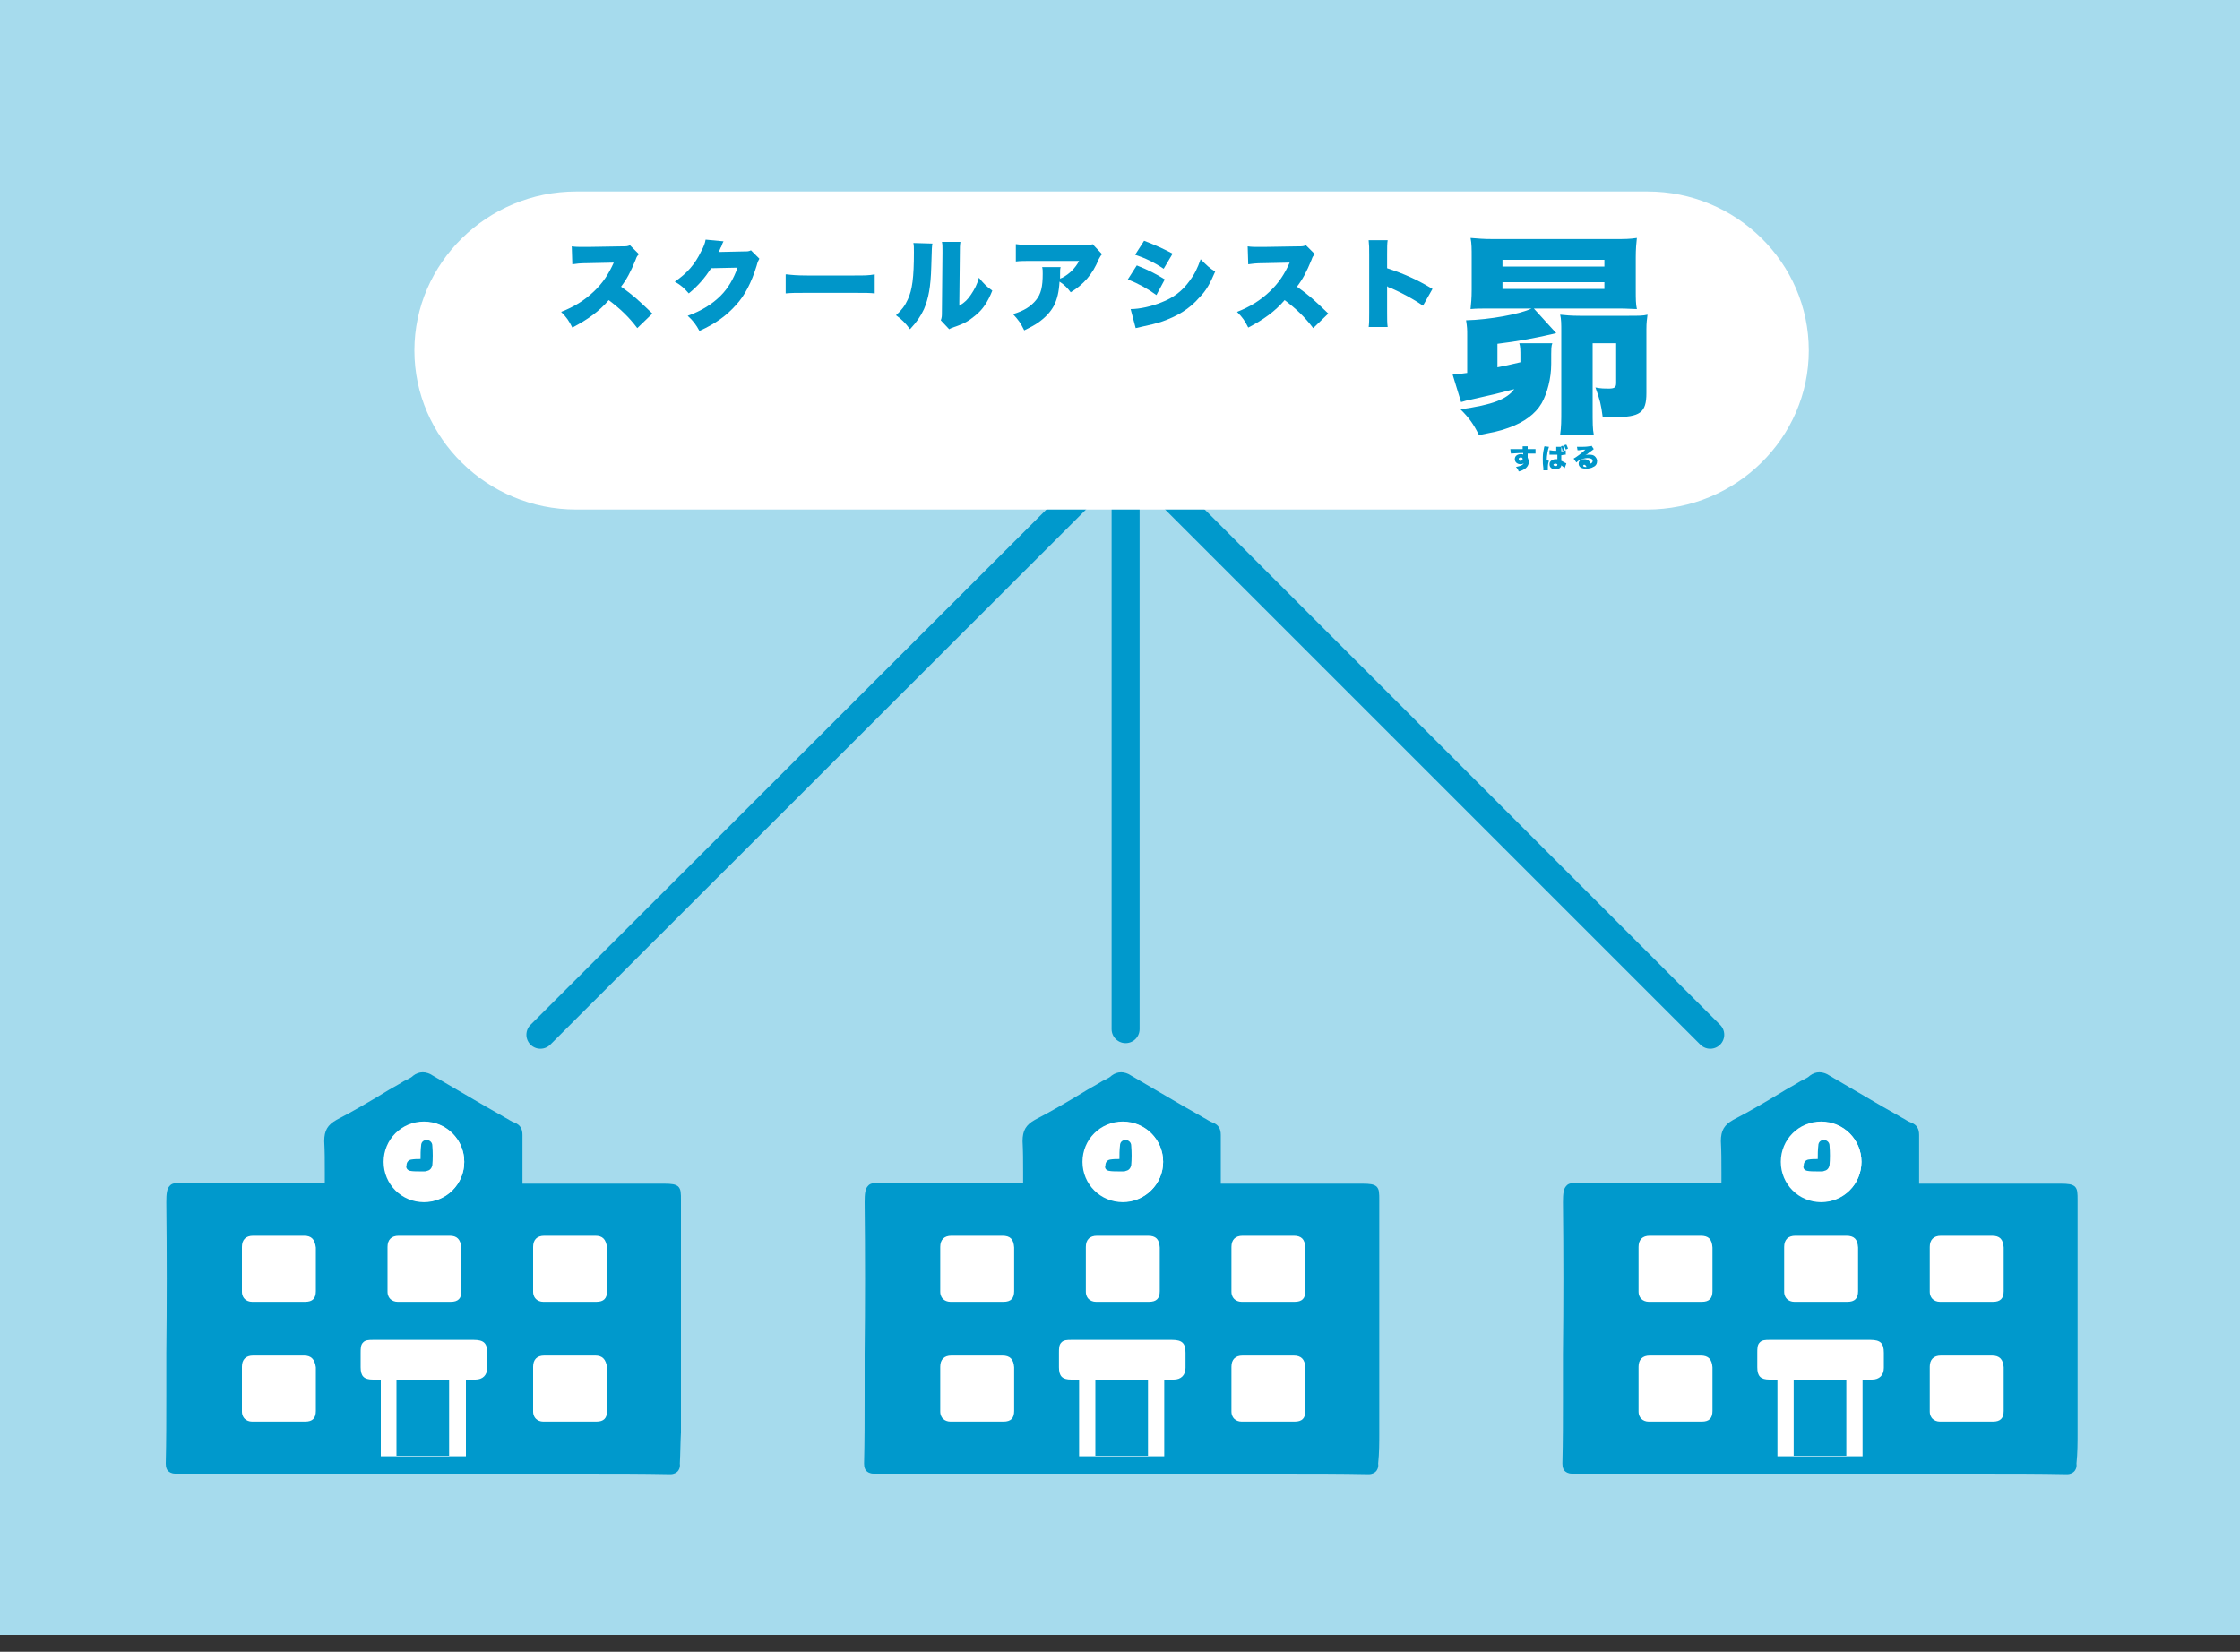 <?xml version="1.0" encoding="utf-8"?>
<!-- Generator: Adobe Illustrator 26.5.0, SVG Export Plug-In . SVG Version: 6.00 Build 0)  -->
<svg version="1.1" id="レイヤー_1" xmlns="http://www.w3.org/2000/svg" xmlns:xlink="http://www.w3.org/1999/xlink" x="0px"
	 y="0px" width="400px" height="295px" viewBox="0 0 400 295" style="enable-background:new 0 0 400 295;" xml:space="preserve">
<rect x="0" y="0" width="400" height="295" fill="#333333" stroke="none"/>
<style type="text/css">
	.st0{fill:#A6DBED;}
	.st1{fill:none;stroke:#0099CC;stroke-width:5;stroke-linecap:round;stroke-linejoin:round;stroke-miterlimit:10;}
	.st2{fill:#FFFFFF;}
	.st3{fill:#0099CC;}
	.st4{fill:#0096C9;}
</style>
<g>
	<rect x="-1" class="st0" width="402" height="292"/>
	<polyline class="st1" points="305.4,184.8 201,80.4 96.5,184.8 	"/>
	<line class="st1" x1="201" y1="80.4" x2="201" y2="183.8"/>
	<g>
		<path class="st2" d="M323,62.6c0,15.6-13,28.4-28.9,28.4H102.9C87,91,74,78.2,74,62.6s13-28.4,28.9-28.4h191.3
			C310,34.2,323,46.9,323,62.6z"/>
	</g>
	<g>
		<polygon class="st3" points="75.6,193 59.5,202.2 59.5,213 31.4,213 31.4,261.5 120.2,261.5 119.5,213 91.7,212.7 91.4,202 		"/>
		<circle class="st2" cx="75.8" cy="207.5" r="7.1"/>
		<g id="校舎_00000147218915959642591730000002730910804045722798_">
			<g>
				<path class="st2" d="M75.7,214.7c-4,0-7.2-3.2-7.2-7.2c0-4,3.2-7.2,7.2-7.2c4,0,7.2,3.2,7.2,7.2
					C82.9,211.5,79.7,214.7,75.7,214.7z"/>
				<g>
					<path class="st3" d="M121.6,255.8l0-0.1c0-0.7,0-1.3,0-2c0-13.1,0-26.1,0-39.2c0-1.5,0-2.1-0.5-2.6c-0.5-0.4-1.1-0.5-2.6-0.5
						h-4.9c-6.5,0-13,0-19.5,0c-0.1,0-0.2,0-0.2,0l-0.6,0l0-3c0-1.8,0-3.8,0-5.7c0-1.1-0.4-1.8-1.4-2.2c-0.6-0.2-1.1-0.6-1.7-0.9
						c-0.2-0.1-0.3-0.2-0.5-0.3l-3-1.7c-3.1-1.8-6.3-3.7-9.4-5.5c-0.6-0.4-1.2-0.6-1.8-0.6c-0.6,0-1.2,0.2-1.7,0.6
						c-0.3,0.3-0.7,0.5-1.1,0.7c-0.2,0.1-0.4,0.2-0.6,0.3c-1.1,0.7-2.3,1.3-3.4,2c-2.8,1.7-5.7,3.4-8.6,4.9
						c-1.6,0.9-2.2,1.9-2.2,3.8c0.1,1.8,0.1,3.6,0.1,5.5l0,2l-14.8,0c-3.4,0-6.8,0-10.2,0c-0.2,0-0.4,0-0.6,0c0,0-0.4,0-0.5,0
						c-0.6,0-1.2,0-1.6,0.5c-0.5,0.5-0.6,1.4-0.6,2.9c0.1,9.1,0.1,18.3,0,27.1l0,2.1c0,1.8,0,3.6,0,5.5c0,3.9,0,8-0.1,12
						c0,0.7,0.2,1.1,0.4,1.3c0.2,0.2,0.6,0.5,1.3,0.5l0.1,0c0.2,0,0.4,0,0.7,0c0.4,0,0.7,0,1.1,0l12.2,0c5.5,0,11.1,0,16.6,0
						c6.1,0,12.2,0,18.3,0c1.1,0,2.2,0,3.2,0c3.3,0,6.5,0,9.8,0c3.3,0,6.5,0,9.8,0c6.5,0,11.7,0,16.5,0.1l0.1,0
						c0.7,0,1.1-0.3,1.3-0.5c0.2-0.2,0.5-0.7,0.4-1.4C121.5,259.5,121.5,257.6,121.6,255.8z M118.4,260H83.2c0-4.4,0-8.8,0-13.1
						l0-0.5l1.7,0c1.3,0,2.1-0.8,2.1-2.1c0-0.9,0-1.8,0-2.7c0-1.7-0.6-2.3-2.4-2.3c-1.3,0-2.5,0-3.8,0l-5.3,0l-0.1,0l-5.1,0
						c-1.2,0-2.5,0-3.7,0c-0.7,0-1.4,0-1.8,0.5c-0.4,0.4-0.4,1.1-0.4,1.8c0,0.5,0,1,0,1.5l0,1.1c0,1.6,0.6,2.2,2.2,2.2l1.4,0l0,0.5
						c0,2.2,0,4.4,0,6.7l0,4.6c0,0.6,0,1.2,0,1.9H33v-45.6l0.6,0c0.1,0,0.1,0,0.2,0h0.8c6.9,0,13.7,0,20.6,0l4,0
						c0.5,0,1.1-0.1,1.5-0.5c0.4-0.5,0.5-1.1,0.5-1.6c0-0.9,0-1.7,0-2.6l0-0.5c0-1.8,0-3.7,0-5.5c0-0.6,0.1-0.8,0.6-1.1
						c3.9-2.3,8.2-4.8,13.5-7.9l0.3-0.2l0.2,0c0.1,0,0.2,0.1,0.3,0.1c4.4,2.6,9,5.3,13.6,8c0.4,0.2,0.5,0.4,0.5,0.9
						c0,1.6,0,3.2,0,4.8v0.2c0,1.2,0,2.3,0,3.5c0,0.6,0,1.3,0.5,1.8c0.4,0.4,1.1,0.5,1.7,0.5c8.5,0,17,0,25.5,0h0.5V260z"/>
					<path class="st2" d="M54.3,220.7c-1.3,0-2.6,0-3.9,0l-5.2,0c-1.3,0-2,0.7-2,2c0,1.4,0,2.8,0,4.2l0,3.8c0,0.7,0.3,1.1,0.5,1.3
						c0.3,0.3,0.8,0.5,1.3,0.5h0l4.7,0l1.1,0l1.8,0c0.6,0,1.3,0,1.9,0c1.3,0,1.9-0.6,1.9-1.9c0-2.6,0-5.2,0-7.8
						C56.2,221.3,55.6,220.7,54.3,220.7z"/>
					<path class="st2" d="M80.3,220.7c-1.3,0-2.6,0-3.9,0l-5.2,0c-1.3,0-2,0.7-2,2c0,1.4,0,2.8,0,4.2l0,3.8c0,0.7,0.3,1.1,0.5,1.3
						c0.3,0.3,0.8,0.5,1.3,0.5h0l4.7,0l1.1,0l1.8,0c0.6,0,1.3,0,1.9,0c1.3,0,1.9-0.6,1.9-1.9c0-2.6,0-5.2,0-7.8
						C82.2,221.3,81.6,220.7,80.3,220.7z"/>
					<path class="st2" d="M106.3,220.7c-1.3,0-2.6,0-3.9,0l-5.2,0c-1.3,0-2,0.7-2,2c0,1.4,0,2.8,0,4.2l0,3.8c0,0.7,0.3,1.1,0.5,1.3
						c0.3,0.3,0.8,0.5,1.3,0.5h0l4.7,0l1.1,0l1.8,0c0.6,0,1.3,0,1.9,0c1.3,0,1.9-0.6,1.9-1.9c0-2.6,0-5.2,0-7.8
						C108.2,221.3,107.6,220.7,106.3,220.7z"/>
					<path class="st2" d="M54.3,242.1c-1.3,0-2.6,0-3.9,0l-5.2,0c-1.3,0-2,0.7-2,2c0,1.4,0,2.8,0,4.2l0,3.8c0,0.7,0.3,1.1,0.5,1.3
						c0.3,0.3,0.8,0.5,1.3,0.5h0l4.7,0l1.1,0l1.8,0c0.6,0,1.3,0,1.9,0c1.3,0,1.9-0.6,1.9-1.9c0-2.6,0-5.2,0-7.8
						C56.2,242.8,55.6,242.1,54.3,242.1z"/>
					<path class="st2" d="M106.3,242.1c-1.3,0-2.6,0-3.9,0l-5.2,0c-1.3,0-2,0.7-2,2c0,1.4,0,2.8,0,4.2l0,3.8c0,0.7,0.3,1.1,0.5,1.3
						c0.3,0.3,0.8,0.5,1.3,0.5h0l4.7,0l1.1,0l1.8,0c0.6,0,1.3,0,1.9,0c1.3,0,1.9-0.6,1.9-1.9c0-2.6,0-5.2,0-7.8
						C108.2,242.8,107.6,242.1,106.3,242.1z"/>
					<path class="st3" d="M73.2,209.1c0.5,0.1,1.1,0.1,1.6,0.1l1,0c0.2,0,0.3,0,0.5-0.1c0.5-0.1,0.8-0.5,0.9-1
						c0.1-1.1,0.1-2.3,0-3.5c0-0.6-0.5-1-1-1c-0.6,0-1,0.4-1,1c-0.1,0.8-0.1,1.6-0.1,2.4l-0.1,0c-0.5,0-1,0-1.6,0.1
						c-0.5,0.1-0.8,0.5-0.8,1C72.4,208.6,72.8,209,73.2,209.1z"/>
				</g>
			</g>
		</g>
		<path class="st2" d="M83.2,260c0-4.4,0-8.8,0-13.1l0-0.5l1.7,0c1.3,0,2.1-0.8,2.1-2.1c0-0.9,0-1.8,0-2.7c0-1.7-0.6-2.3-2.4-2.3
			c-1.3,0-2.5,0-3.8,0l-5.3,0l-0.1,0l-5.1,0c-1.2,0-2.5,0-3.7,0c-0.7,0-1.4,0-1.8,0.5c-0.4,0.4-0.4,1.1-0.4,1.8c0,0.5,0,1,0,1.5
			l0,1.1c0,1.6,0.6,2.2,2.2,2.2l1.4,0l0,0.5c0,2.2,0,4.4,0,6.7l0,4.6c0,0.6,0,1.2,0,1.9H83.2z"/>
		<path class="st3" d="M70.8,246.9l0-0.5l9.4,0l0,0.5c0,2.3,0,4.6,0,6.9c0,0,0,3.7,0,6.2h-9.4C70.8,255.6,70.8,251.2,70.8,246.9z"/>
	</g>
	<g>
		<polygon class="st3" points="200.3,193 184.2,202.2 184.2,213 156.1,213 156.1,261.5 244.9,261.5 244.2,213 216.5,212.7 
			216.2,202 		"/>
		<circle class="st2" cx="200.6" cy="207.5" r="7.1"/>
		<g id="校舎_00000091721963974247936620000014374567961529469570_">
			<g>
				<path class="st2" d="M200.5,214.7c-4,0-7.2-3.2-7.2-7.2c0-4,3.2-7.2,7.2-7.2c4,0,7.2,3.2,7.2,7.2
					C207.7,211.5,204.4,214.7,200.5,214.7z"/>
				<g>
					<path class="st3" d="M246.3,255.8l0-0.1c0-0.7,0-1.3,0-2c0-13.1,0-26.1,0-39.2c0-1.5,0-2.1-0.5-2.6c-0.5-0.4-1.1-0.5-2.6-0.5
						h-4.9c-6.5,0-13,0-19.5,0c-0.1,0-0.2,0-0.2,0l-0.6,0l0-3c0-1.8,0-3.8,0-5.7c0-1.1-0.4-1.8-1.4-2.2c-0.6-0.2-1.1-0.6-1.7-0.9
						c-0.2-0.1-0.3-0.2-0.5-0.3l-3-1.7c-3.1-1.8-6.3-3.7-9.4-5.5c-0.6-0.4-1.2-0.6-1.8-0.6c-0.6,0-1.2,0.2-1.7,0.6
						c-0.3,0.3-0.7,0.5-1.1,0.7c-0.2,0.1-0.4,0.2-0.6,0.3c-1.1,0.7-2.3,1.3-3.4,2c-2.8,1.7-5.7,3.4-8.6,4.9
						c-1.6,0.9-2.2,1.9-2.2,3.8c0.1,1.8,0.1,3.6,0.1,5.5l0,2l-14.8,0c-3.4,0-6.8,0-10.2,0c-0.2,0-0.4,0-0.6,0c0,0-0.4,0-0.5,0
						c-0.6,0-1.2,0-1.6,0.5c-0.5,0.5-0.6,1.4-0.6,2.9c0.1,9.1,0.1,18.3,0,27.1l0,2.1c0,1.8,0,3.6,0,5.5c0,3.9,0,8-0.1,12
						c0,0.7,0.2,1.1,0.4,1.3c0.2,0.2,0.6,0.5,1.3,0.5l0.1,0c0.2,0,0.4,0,0.7,0c0.4,0,0.7,0,1.1,0l12.2,0c5.5,0,11.1,0,16.6,0
						c6.1,0,12.2,0,18.3,0c1.1,0,2.2,0,3.2,0c3.3,0,6.5,0,9.8,0c3.3,0,6.5,0,9.8,0c6.5,0,11.7,0,16.5,0.1l0.1,0
						c0.7,0,1.1-0.3,1.3-0.5c0.2-0.2,0.5-0.7,0.4-1.4C246.3,259.5,246.3,257.6,246.3,255.8z M243.2,260h-35.3c0-4.4,0-8.8,0-13.1
						l0-0.5l1.7,0c1.3,0,2.1-0.8,2.1-2.1c0-0.9,0-1.8,0-2.7c0-1.7-0.6-2.3-2.4-2.3c-1.3,0-2.5,0-3.8,0l-5.3,0l-0.1,0l-5.1,0
						c-1.2,0-2.5,0-3.7,0c-0.7,0-1.4,0-1.8,0.5c-0.4,0.4-0.4,1.1-0.4,1.8c0,0.5,0,1,0,1.5l0,1.1c0,1.6,0.6,2.2,2.2,2.2l1.4,0l0,0.5
						c0,2.2,0,4.4,0,6.7l0,4.6c0,0.6,0,1.2,0,1.9h-34.8v-45.6l0.6,0c0.1,0,0.1,0,0.2,0h0.8c6.9,0,13.7,0,20.6,0l4,0
						c0.5,0,1.1-0.1,1.5-0.5c0.4-0.5,0.5-1.1,0.5-1.6c0-0.9,0-1.7,0-2.6l0-0.5c0-1.8,0-3.7,0-5.5c0-0.6,0.1-0.8,0.6-1.1
						c3.9-2.3,8.2-4.8,13.5-7.9l0.3-0.2l0.2,0c0.1,0,0.2,0.1,0.3,0.1c4.4,2.6,9,5.3,13.6,8c0.4,0.2,0.5,0.4,0.5,0.9
						c0,1.6,0,3.2,0,4.8v0.2c0,1.2,0,2.3,0,3.5c0,0.6,0,1.3,0.5,1.8c0.4,0.4,1.1,0.5,1.7,0.5c8.5,0,17,0,25.5,0h0.5V260z"/>
					<path class="st2" d="M179,220.7c-1.3,0-2.6,0-3.9,0l-5.2,0c-1.3,0-2,0.7-2,2c0,1.4,0,2.8,0,4.2l0,3.8c0,0.7,0.3,1.1,0.5,1.3
						c0.3,0.3,0.8,0.5,1.3,0.5h0l4.7,0l1.1,0l1.8,0c0.6,0,1.3,0,1.9,0c1.3,0,1.9-0.6,1.9-1.9c0-2.6,0-5.2,0-7.8
						C181,221.3,180.4,220.7,179,220.7z"/>
					<path class="st2" d="M205,220.7c-1.3,0-2.6,0-3.9,0l-5.2,0c-1.3,0-2,0.7-2,2c0,1.4,0,2.8,0,4.2l0,3.8c0,0.7,0.3,1.1,0.5,1.3
						c0.3,0.3,0.8,0.5,1.3,0.5h0l4.7,0l1.1,0l1.8,0c0.6,0,1.3,0,1.9,0c1.3,0,1.9-0.6,1.9-1.9c0-2.6,0-5.2,0-7.8
						C207,221.3,206.4,220.7,205,220.7z"/>
					<path class="st2" d="M231,220.7c-1.3,0-2.6,0-3.9,0l-5.2,0c-1.3,0-2,0.7-2,2c0,1.4,0,2.8,0,4.2l0,3.8c0,0.7,0.3,1.1,0.5,1.3
						c0.3,0.3,0.8,0.5,1.3,0.5h0l4.7,0l1.1,0l1.8,0c0.6,0,1.3,0,1.9,0c1.3,0,1.9-0.6,1.9-1.9c0-2.6,0-5.2,0-7.8
						C233,221.3,232.4,220.7,231,220.7z"/>
					<path class="st2" d="M179,242.1c-1.3,0-2.6,0-3.9,0l-5.2,0c-1.3,0-2,0.7-2,2c0,1.4,0,2.8,0,4.2l0,3.8c0,0.7,0.3,1.1,0.5,1.3
						c0.3,0.3,0.8,0.5,1.3,0.5h0l4.7,0l1.1,0l1.8,0c0.6,0,1.3,0,1.9,0c1.3,0,1.9-0.6,1.9-1.9c0-2.6,0-5.2,0-7.8
						C181,242.8,180.4,242.1,179,242.1z"/>
					<path class="st2" d="M231,242.1c-1.3,0-2.6,0-3.9,0l-5.2,0c-1.3,0-2,0.7-2,2c0,1.4,0,2.8,0,4.2l0,3.8c0,0.7,0.3,1.1,0.5,1.3
						c0.3,0.3,0.8,0.5,1.3,0.5h0l4.7,0l1.1,0l1.8,0c0.6,0,1.3,0,1.9,0c1.3,0,1.9-0.6,1.9-1.9c0-2.6,0-5.2,0-7.8
						C233,242.8,232.4,242.1,231,242.1z"/>
					<path class="st3" d="M198,209.1c0.5,0.1,1.1,0.1,1.6,0.1l1,0c0.2,0,0.3,0,0.5-0.1c0.5-0.1,0.8-0.5,0.9-1c0.1-1.1,0.1-2.3,0-3.5
						c0-0.6-0.5-1-1-1c-0.6,0-1,0.4-1,1c-0.1,0.8-0.1,1.6-0.1,2.4l-0.1,0c-0.5,0-1,0-1.6,0.1c-0.5,0.1-0.8,0.5-0.8,1
						C197.2,208.6,197.5,209,198,209.1z"/>
				</g>
			</g>
		</g>
		<path class="st2" d="M207.9,260c0-4.4,0-8.8,0-13.1l0-0.5l1.7,0c1.3,0,2.1-0.8,2.1-2.1c0-0.9,0-1.8,0-2.7c0-1.7-0.6-2.3-2.4-2.3
			c-1.3,0-2.5,0-3.8,0l-5.3,0l-0.1,0l-5.1,0c-1.2,0-2.5,0-3.7,0c-0.7,0-1.4,0-1.8,0.5c-0.4,0.4-0.4,1.1-0.4,1.8c0,0.5,0,1,0,1.5
			l0,1.1c0,1.6,0.6,2.2,2.2,2.2l1.4,0l0,0.5c0,2.2,0,4.4,0,6.7l0,4.6c0,0.6,0,1.2,0,1.9H207.9z"/>
		<path class="st3" d="M195.6,246.9l0-0.5l9.4,0l0,0.5c0,2.3,0,4.6,0,6.9c0,0,0,3.7,0,6.2h-9.4C195.6,255.6,195.6,251.2,195.6,246.9
			z"/>
	</g>
	<g>
		<polygon class="st3" points="325,193 309,202.2 309,213 280.9,213 280.9,261.5 369.6,261.5 369,213 341.2,212.7 340.9,202 		"/>
		<circle class="st2" cx="325.3" cy="207.5" r="7.1"/>
		<g id="校舎_00000010289791477087524460000010327411403515803070_">
			<g>
				<path class="st2" d="M325.2,214.7c-4,0-7.2-3.2-7.2-7.2c0-4,3.2-7.2,7.2-7.2c4,0,7.2,3.2,7.2,7.2
					C332.4,211.5,329.2,214.7,325.2,214.7z"/>
				<g>
					<path class="st3" d="M371,255.8l0-0.1c0-0.7,0-1.3,0-2c0-13.1,0-26.1,0-39.2c0-1.5,0-2.1-0.5-2.6c-0.5-0.4-1.1-0.5-2.6-0.5H363
						c-6.5,0-13,0-19.5,0c-0.1,0-0.2,0-0.2,0l-0.6,0l0-3c0-1.8,0-3.8,0-5.7c0-1.1-0.4-1.8-1.4-2.2c-0.6-0.2-1.1-0.6-1.7-0.9
						c-0.2-0.1-0.3-0.2-0.5-0.3l-3-1.7c-3.1-1.8-6.3-3.7-9.4-5.5c-0.6-0.4-1.2-0.6-1.8-0.6c-0.6,0-1.2,0.2-1.7,0.6
						c-0.3,0.3-0.7,0.5-1.1,0.7c-0.2,0.1-0.4,0.2-0.6,0.3c-1.1,0.7-2.3,1.3-3.4,2c-2.8,1.7-5.7,3.4-8.6,4.9
						c-1.6,0.9-2.2,1.9-2.2,3.8c0.1,1.8,0.1,3.6,0.1,5.5l0,2l-14.8,0c-3.4,0-6.8,0-10.2,0c-0.2,0-0.4,0-0.6,0c0,0-0.4,0-0.5,0
						c-0.6,0-1.2,0-1.6,0.5c-0.5,0.5-0.6,1.4-0.6,2.9c0.1,9.1,0.1,18.3,0,27.1l0,2.1c0,1.8,0,3.6,0,5.5c0,3.9,0,8-0.1,12
						c0,0.7,0.2,1.1,0.4,1.3c0.2,0.2,0.6,0.5,1.3,0.5l0.1,0c0.2,0,0.4,0,0.7,0c0.4,0,0.7,0,1.1,0l12.2,0c5.5,0,11.1,0,16.6,0
						c6.1,0,12.2,0,18.3,0c1.1,0,2.2,0,3.2,0c3.3,0,6.5,0,9.8,0c3.3,0,6.5,0,9.8,0c6.5,0,11.7,0,16.5,0.1l0.1,0
						c0.7,0,1.1-0.3,1.3-0.5c0.2-0.2,0.5-0.7,0.4-1.4C371,259.5,371,257.6,371,255.8z M367.9,260h-35.3c0-4.4,0-8.8,0-13.1l0-0.5
						l1.7,0c1.3,0,2.1-0.8,2.1-2.1c0-0.9,0-1.8,0-2.7c0-1.7-0.6-2.3-2.4-2.3c-1.3,0-2.5,0-3.8,0l-5.3,0l-0.1,0l-5.1,0
						c-1.2,0-2.5,0-3.7,0c-0.7,0-1.4,0-1.8,0.5c-0.4,0.4-0.4,1.1-0.4,1.8c0,0.5,0,1,0,1.5l0,1.1c0,1.6,0.6,2.2,2.2,2.2l1.4,0l0,0.5
						c0,2.2,0,4.4,0,6.7l0,4.6c0,0.6,0,1.2,0,1.9h-34.8v-45.6l0.6,0c0.1,0,0.1,0,0.2,0h0.8c6.9,0,13.7,0,20.6,0l4,0
						c0.5,0,1.1-0.1,1.5-0.5c0.4-0.5,0.5-1.1,0.5-1.6c0-0.9,0-1.7,0-2.6l0-0.5c0-1.8,0-3.7,0-5.5c0-0.6,0.1-0.8,0.6-1.1
						c3.9-2.3,8.2-4.8,13.5-7.9l0.3-0.2l0.2,0c0.1,0,0.2,0.1,0.3,0.1c4.4,2.6,9,5.3,13.6,8c0.4,0.2,0.5,0.4,0.5,0.9
						c0,1.6,0,3.2,0,4.8v0.2c0,1.2,0,2.3,0,3.5c0,0.6,0,1.3,0.5,1.8c0.4,0.4,1.1,0.5,1.7,0.5c8.5,0,17,0,25.5,0h0.5V260z"/>
					<path class="st2" d="M303.7,220.7c-1.3,0-2.6,0-3.9,0l-5.2,0c-1.3,0-2,0.7-2,2c0,1.4,0,2.8,0,4.2l0,3.8c0,0.7,0.3,1.1,0.5,1.3
						c0.3,0.3,0.8,0.5,1.3,0.5h0l4.7,0l1.1,0l1.8,0c0.6,0,1.3,0,1.9,0c1.3,0,1.9-0.6,1.9-1.9c0-2.6,0-5.2,0-7.8
						C305.7,221.3,305.1,220.7,303.7,220.7z"/>
					<path class="st2" d="M329.7,220.7c-1.3,0-2.6,0-3.9,0l-5.2,0c-1.3,0-2,0.7-2,2c0,1.4,0,2.8,0,4.2l0,3.8c0,0.7,0.3,1.1,0.5,1.3
						c0.3,0.3,0.8,0.5,1.3,0.5h0l4.7,0l1.1,0l1.8,0c0.6,0,1.3,0,1.9,0c1.3,0,1.9-0.6,1.9-1.9c0-2.6,0-5.2,0-7.8
						C331.7,221.3,331.1,220.7,329.7,220.7z"/>
					<path class="st2" d="M355.7,220.7c-1.3,0-2.6,0-3.9,0l-5.2,0c-1.3,0-2,0.7-2,2c0,1.4,0,2.8,0,4.2l0,3.8c0,0.7,0.3,1.1,0.5,1.3
						c0.3,0.3,0.8,0.5,1.3,0.5h0l4.7,0l1.1,0l1.8,0c0.6,0,1.3,0,1.9,0c1.3,0,1.9-0.6,1.9-1.9c0-2.6,0-5.2,0-7.8
						C357.7,221.3,357.1,220.7,355.7,220.7z"/>
					<path class="st2" d="M303.7,242.1c-1.3,0-2.6,0-3.9,0l-5.2,0c-1.3,0-2,0.7-2,2c0,1.4,0,2.8,0,4.2l0,3.8c0,0.7,0.3,1.1,0.5,1.3
						c0.3,0.3,0.8,0.5,1.3,0.5h0l4.7,0l1.1,0l1.8,0c0.6,0,1.3,0,1.9,0c1.3,0,1.9-0.6,1.9-1.9c0-2.6,0-5.2,0-7.8
						C305.7,242.8,305.1,242.1,303.7,242.1z"/>
					<path class="st2" d="M355.7,242.1c-1.3,0-2.6,0-3.9,0l-5.2,0c-1.3,0-2,0.7-2,2c0,1.4,0,2.8,0,4.2l0,3.8c0,0.7,0.3,1.1,0.5,1.3
						c0.3,0.3,0.8,0.5,1.3,0.5h0l4.7,0l1.1,0l1.8,0c0.6,0,1.3,0,1.9,0c1.3,0,1.9-0.6,1.9-1.9c0-2.6,0-5.2,0-7.8
						C357.7,242.8,357.1,242.1,355.7,242.1z"/>
					<path class="st3" d="M322.7,209.1c0.5,0.1,1.1,0.1,1.6,0.1l1,0c0.2,0,0.3,0,0.5-0.1c0.5-0.1,0.8-0.5,0.9-1
						c0.1-1.1,0.1-2.3,0-3.5c0-0.6-0.5-1-1-1c-0.6,0-1,0.4-1,1c-0.1,0.8-0.1,1.6-0.1,2.4l-0.1,0c-0.5,0-1,0-1.6,0.1
						c-0.5,0.1-0.8,0.5-0.8,1C321.9,208.6,322.2,209,322.7,209.1z"/>
				</g>
			</g>
		</g>
		<path class="st2" d="M332.6,260c0-4.4,0-8.8,0-13.1l0-0.5l1.7,0c1.3,0,2.1-0.8,2.1-2.1c0-0.9,0-1.8,0-2.7c0-1.7-0.6-2.3-2.4-2.3
			c-1.3,0-2.5,0-3.8,0l-5.3,0l-0.1,0l-5.1,0c-1.2,0-2.5,0-3.7,0c-0.7,0-1.4,0-1.8,0.5c-0.4,0.4-0.4,1.1-0.4,1.8c0,0.5,0,1,0,1.5
			l0,1.1c0,1.6,0.6,2.2,2.2,2.2l1.4,0l0,0.5c0,2.2,0,4.4,0,6.7l0,4.6c0,0.6,0,1.2,0,1.9H332.6z"/>
		<path class="st3" d="M320.3,246.9l0-0.5l9.4,0l0,0.5c0,2.3,0,4.6,0,6.9c0,0,0,3.7,0,6.2h-9.4C320.3,255.6,320.3,251.2,320.3,246.9
			z"/>
	</g>
	<g>
		<path class="st4" d="M113.8,58.6c-1.5-2-3.1-3.5-5.1-5c-1.7,2-3.8,3.5-6.5,4.9c-0.6-1.2-1-1.8-2-2.8c2.3-0.9,4.1-2,5.8-3.6
			c1.7-1.6,2.7-3.2,3.6-5.2l-4.6,0.1c-1.5,0-2.1,0.1-2.8,0.2l-0.1-3.2c0.7,0.1,1.2,0.1,1.9,0.1c0.1,0,0.5,0,1,0l6.1-0.1
			c0.8,0,0.9,0,1.4-0.2l1.6,1.6c-0.3,0.3-0.4,0.4-0.6,1c-0.9,2.2-1.6,3.5-2.6,4.8c2.1,1.5,2.9,2.2,5.6,4.8L113.8,58.6z"/>
		<path class="st4" d="M129.2,43.1c-0.1,0.2-0.1,0.2-0.2,0.4c0,0.1-0.1,0.2-0.1,0.3c-0.1,0.2-0.1,0.3-0.2,0.4
			c-0.2,0.5-0.2,0.5-0.4,0.8l4.5-0.1c0.7,0,0.9,0,1.3-0.2l1.5,1.5c-0.2,0.4-0.3,0.5-0.5,1.3c-0.9,2.9-2.1,5.3-3.7,7
			c-1.6,1.8-3.6,3.3-6.5,4.6c-0.6-1.1-1.1-1.8-2.1-2.7c2.5-0.9,4.4-2.1,5.9-3.6c1.3-1.3,2.3-3,3-5l-4.7,0.1c-1.2,1.8-2.3,3.1-4,4.5
			c-0.9-1-1.3-1.4-2.5-2.1c2.2-1.5,3.6-3.1,4.7-5.4c0.5-0.9,0.7-1.5,0.8-2.1L129.2,43.1z"/>
		<path class="st4" d="M140.5,49c0.8,0.1,1.8,0.2,3.6,0.2h8.5c1.8,0,2.5,0,3.6-0.2v3.4c-0.9-0.1-1.6-0.1-3.7-0.1h-8.5
			c-2,0-2.6,0-3.7,0.1V49z"/>
		<path class="st4" d="M166.5,43.5c-0.1,0.6-0.1,0.6-0.2,4.1c-0.1,3.7-0.5,5.7-1.3,7.6c-0.6,1.3-1.3,2.3-2.5,3.6
			c-0.9-1.2-1.4-1.7-2.5-2.5c1-0.9,1.6-1.7,2.1-2.8c0.8-1.7,1.1-3.9,1.1-8.5c0-0.8,0-1.2-0.1-1.6L166.5,43.5z M171.5,43.2
			c-0.1,0.7-0.1,1-0.1,2.1l-0.1,9.3c1-0.6,1.5-1.1,2.1-2c0.6-0.9,1.1-1.8,1.4-3c0.9,1.1,1.4,1.6,2.4,2.3c-0.8,2-1.7,3.4-3.1,4.5
			c-1.1,0.9-1.9,1.4-3.7,2c-0.5,0.2-0.6,0.2-0.9,0.4l-1.5-1.6c0.2-0.5,0.2-0.8,0.2-1.5l0.1-10.5v-0.6c0-0.6,0-1-0.1-1.4H171.5z"/>
		<path class="st4" d="M196.8,45.4c-0.3,0.3-0.3,0.4-0.6,0.9c-1.1,2.7-2.7,4.5-5,5.9c-0.6-0.8-1.2-1.4-2-1.9c-0.1,1.8-0.4,3.1-1,4.3
			c-0.6,1.1-1.5,2.1-2.8,3c-0.7,0.5-1.3,0.8-2.5,1.4c-0.7-1.4-1-1.8-2-2.9c2-0.6,3.2-1.4,4.1-2.5c0.9-1.1,1.2-2.4,1.2-4.7
			c0-0.6,0-0.8-0.1-1.2h3.3c-0.1,0.4-0.1,0.5-0.1,1.5c0,0,0,0.4,0,0.6c0.1-0.1,0.1-0.1,0.4-0.2c1.3-0.7,2.3-1.7,3-3h-8.5
			c-1.3,0-2,0-2.8,0.1v-3.1c0.8,0.1,1.4,0.2,2.9,0.2h9.3c1,0,1.1,0,1.5-0.2L196.8,45.4z"/>
		<path class="st4" d="M203,47.4c2,0.8,3.4,1.5,5,2.5l-1.5,2.8c-1.5-1.1-3.1-2-5.1-2.8L203,47.4z M201.9,55.2c1.6,0,3.8-0.5,5.5-1.2
			c2.1-0.8,3.7-2,5-3.8c0.9-1.2,1.4-2.2,2-3.9c1.1,1.1,1.6,1.6,2.6,2.2c-0.9,2.1-1.6,3.4-2.8,4.6c-1.8,2.1-4,3.4-6.9,4.4
			c-1,0.3-1.8,0.5-3.2,0.8c-0.5,0.1-0.9,0.2-1.3,0.3L201.9,55.2z M204.3,43c2.1,0.8,3.6,1.5,5.1,2.3l-1.6,2.7
			c-1.8-1.2-3.3-1.9-5.1-2.5L204.3,43z"/>
		<path class="st4" d="M234.5,58.6c-1.5-2-3.1-3.5-5.1-5c-1.7,2-3.8,3.5-6.5,4.9c-0.6-1.2-1-1.8-2-2.8c2.3-0.9,4.1-2,5.8-3.6
			c1.7-1.6,2.7-3.2,3.6-5.2l-4.6,0.1c-1.5,0-2.1,0.1-2.8,0.2l-0.1-3.2c0.7,0.1,1.2,0.1,1.9,0.1c0.1,0,0.5,0,1,0l6.1-0.1
			c0.8,0,0.9,0,1.4-0.2l1.6,1.6c-0.3,0.3-0.4,0.4-0.6,1c-0.9,2.2-1.6,3.5-2.6,4.8c2.1,1.5,2.9,2.2,5.6,4.8L234.5,58.6z"/>
		<path class="st4" d="M244.4,58.5c0.1-0.8,0.1-1.3,0.1-2.7V45.5c0-1.4,0-1.6-0.1-2.6h3.4c-0.1,0.5-0.1,1.4-0.1,2.6v2.4
			c3,1,5.3,2,8.1,3.7l-1.7,3c-1.7-1.2-3.8-2.3-5.6-3.1c-0.6-0.2-0.6-0.2-0.8-0.4v4.6c0,1.2,0,2.1,0.1,2.7H244.4z"/>
		<path class="st4" d="M277.2,61.3c-0.2,0.6-0.2,0.6-0.2,3.7c0,2.6-0.7,5.2-1.7,7c-1.1,1.9-3.1,3.4-5.9,4.4
			c-1.6,0.6-2.8,0.8-5.3,1.3c-1-2-1.7-3-3.3-4.6c5.7-0.8,8.3-1.8,9.6-3.6c-3.1,0.8-3.4,0.9-7.9,1.9c-0.7,0.1-1.1,0.3-1.6,0.4
			l-1.5-4.9c1.1-0.1,1.1-0.1,2.6-0.3v-6.7c0-1.1,0-1.4-0.2-2.7c4.2-0.1,9.6-1.1,11.7-2.1h-7.2c-1.8,0-2.7,0-3.7,0.1
			c0.1-1,0.2-1.9,0.2-3.5V46c0-1.6,0-2.5-0.2-3.5c1.3,0.1,2.2,0.2,4,0.2h21.7c1.8,0,2.7,0,4-0.2c-0.1,0.9-0.2,1.9-0.2,3.5v5.7
			c0,1.7,0,2.6,0.2,3.5c-0.7,0-1.7-0.1-3.1-0.1h-15.3l4,4.4c-3.3,0.8-7.1,1.5-10.5,1.9v4.2c1.1-0.2,2.4-0.5,4.1-0.9
			c0-0.4,0-0.7,0-0.9c0-1.3,0-1.9-0.2-2.5H277.2z M268.3,47.6h18.2v-1.2h-18.2V47.6z M268.3,51.6h18.2v-1.2h-18.2V51.6z M284.4,61.2
			V73c0,2.6,0,3.6,0.2,4.6h-6c0.2-1.3,0.2-2.5,0.2-4.4v-14c0-1.3,0-2.2-0.2-3c0.9,0.1,2,0.2,3.5,0.2h8.8c1.7,0,2.5,0,3.3-0.2
			c-0.1,0.8-0.2,1.4-0.2,2.6v11.4c0,3.5-1.1,4.3-5.8,4.3c-0.4,0-0.4,0-2,0c-0.3-2.3-0.5-3.1-1.3-5.3c1,0.2,1.7,0.2,2.3,0.2
			c1.1,0,1.4-0.2,1.4-1v-7.1H284.4z"/>
		<path class="st4" d="M269.7,80.2c0.1,0,0.2,0,0.3,0c0.1,0,1.4,0,1.9,0c0-0.3,0-0.4,0-0.5h0.9c0,0.2,0,0.2,0,0.5c0.8,0,1.2,0,1.4,0
			l0,0.8c-0.2,0-0.3,0-0.9,0c-0.3,0-0.3,0-0.5,0v0.6v0.1c0.1,0.3,0.2,0.5,0.2,0.8c0,0.5-0.3,1-0.8,1.3c-0.2,0.1-0.5,0.3-1,0.4
			c-0.1-0.3-0.2-0.5-0.5-0.8c0.5-0.1,0.8-0.2,1-0.3c0.2-0.1,0.3-0.2,0.4-0.4c-0.2,0.2-0.4,0.2-0.6,0.2c-0.6,0-1-0.4-1-0.9
			c0-0.6,0.5-0.9,1.1-0.9c0.2,0,0.3,0,0.4,0.1V81c0-0.1,0-0.1,0-0.1c-1,0-1.8,0.1-2.2,0.1L269.7,80.2z M271.2,82
			c0,0.2,0.1,0.3,0.3,0.3c0.2,0,0.4-0.1,0.4-0.3c0-0.2-0.1-0.3-0.3-0.3C271.3,81.7,271.2,81.8,271.2,82"/>
		<path class="st4" d="M276.6,79.8c-0.2,0.5-0.4,1.6-0.4,2.4l0.4,0.1c-0.2,0.5-0.2,0.9-0.2,1.5c0,0,0,0.1,0,0.2l-0.8,0
			c0,0,0-0.1,0-0.1c0,0,0-0.1,0-0.1l0-0.2c-0.1-0.7-0.1-0.9-0.1-1.5c0-0.7,0-1.1,0.2-2c0-0.2,0.1-0.3,0.1-0.4v0L276.6,79.8z
			 M278.8,79.8c0-0.1,0-0.1-0.1-0.1l0.4-0.1c0.1,0.2,0.2,0.4,0.3,0.8l-0.4,0.1C279,80.3,278.9,80,278.8,79.8c0,0.2,0,0.4,0,0.8
			c0.4,0,0.6-0.1,0.8-0.2l0,0.8c-0.1,0-0.1,0-0.2,0c-0.2,0-0.4,0.1-0.6,0.1c0,0.3,0,0.6,0,1c0.3,0.1,0.5,0.3,0.8,0.4
			c0,0,0.1,0,0.1,0.1l-0.3,0.8c-0.1-0.1-0.3-0.3-0.6-0.5v0c0,0.4-0.4,0.7-1,0.7c-0.7,0-1.1-0.3-1.1-0.9c0-0.3,0.1-0.5,0.4-0.7
			c0.2-0.1,0.4-0.2,0.7-0.2c0.1,0,0.2,0,0.3,0l0-0.1l0-0.3c0-0.2,0-0.2,0-0.4c-0.1,0-0.2,0-0.3,0c-0.2,0-0.2,0-0.9,0
			c0,0-0.1,0-0.1,0c0,0,0,0-0.1,0l0-0.8c0.2,0,0.5,0.1,0.9,0.1c0.1,0,0.2,0,0.3,0V80c0-0.1,0-0.2,0-0.2H278.8z M278.1,82.9
			c-0.1,0-0.2-0.1-0.3-0.1c-0.2,0-0.4,0.1-0.4,0.2c0,0.1,0.1,0.2,0.3,0.2C278,83.3,278.1,83.2,278.1,82.9L278.1,82.9z M279.6,80.3
			c-0.1-0.3-0.2-0.5-0.3-0.8l0.4-0.1c0.1,0.2,0.2,0.4,0.3,0.7L279.6,80.3z"/>
		<path class="st4" d="M281.6,79.8c0.2,0,0.4,0,0.7,0c0.4,0,1,0,1.5-0.1c0.2,0,0.3,0,0.4-0.1l0.4,0.6c-0.1,0.1-0.1,0.1-0.8,0.6
			c-0.3,0.2-0.3,0.3-0.7,0.5c0.3-0.1,0.4-0.1,0.7-0.1c0.5,0,0.8,0.1,1,0.3c0.2,0.2,0.4,0.5,0.4,0.8c0,0.5-0.2,0.9-0.7,1.1
			c-0.3,0.2-0.8,0.3-1.3,0.3c-0.8,0-1.3-0.3-1.3-0.9c0-0.5,0.4-0.8,1-0.8c0.3,0,0.7,0.1,0.9,0.4c0.1,0.1,0.1,0.2,0.2,0.4
			c0.3-0.1,0.4-0.3,0.4-0.5c0-0.3-0.3-0.5-0.9-0.5c-0.5,0-1.1,0.2-1.5,0.4c-0.2,0.1-0.3,0.2-0.5,0.4l-0.5-0.7c0.4-0.2,1.5-1,2.1-1.6
			c-0.3,0-0.5,0-1.1,0.1c-0.1,0-0.2,0-0.3,0L281.6,79.8z M282.9,83c-0.1,0-0.2,0.1-0.2,0.2c0,0.1,0.2,0.2,0.4,0.2c0.1,0,0.1,0,0.2,0
			C283.2,83.1,283,83,282.9,83"/>
	</g>
</g>
</svg>
